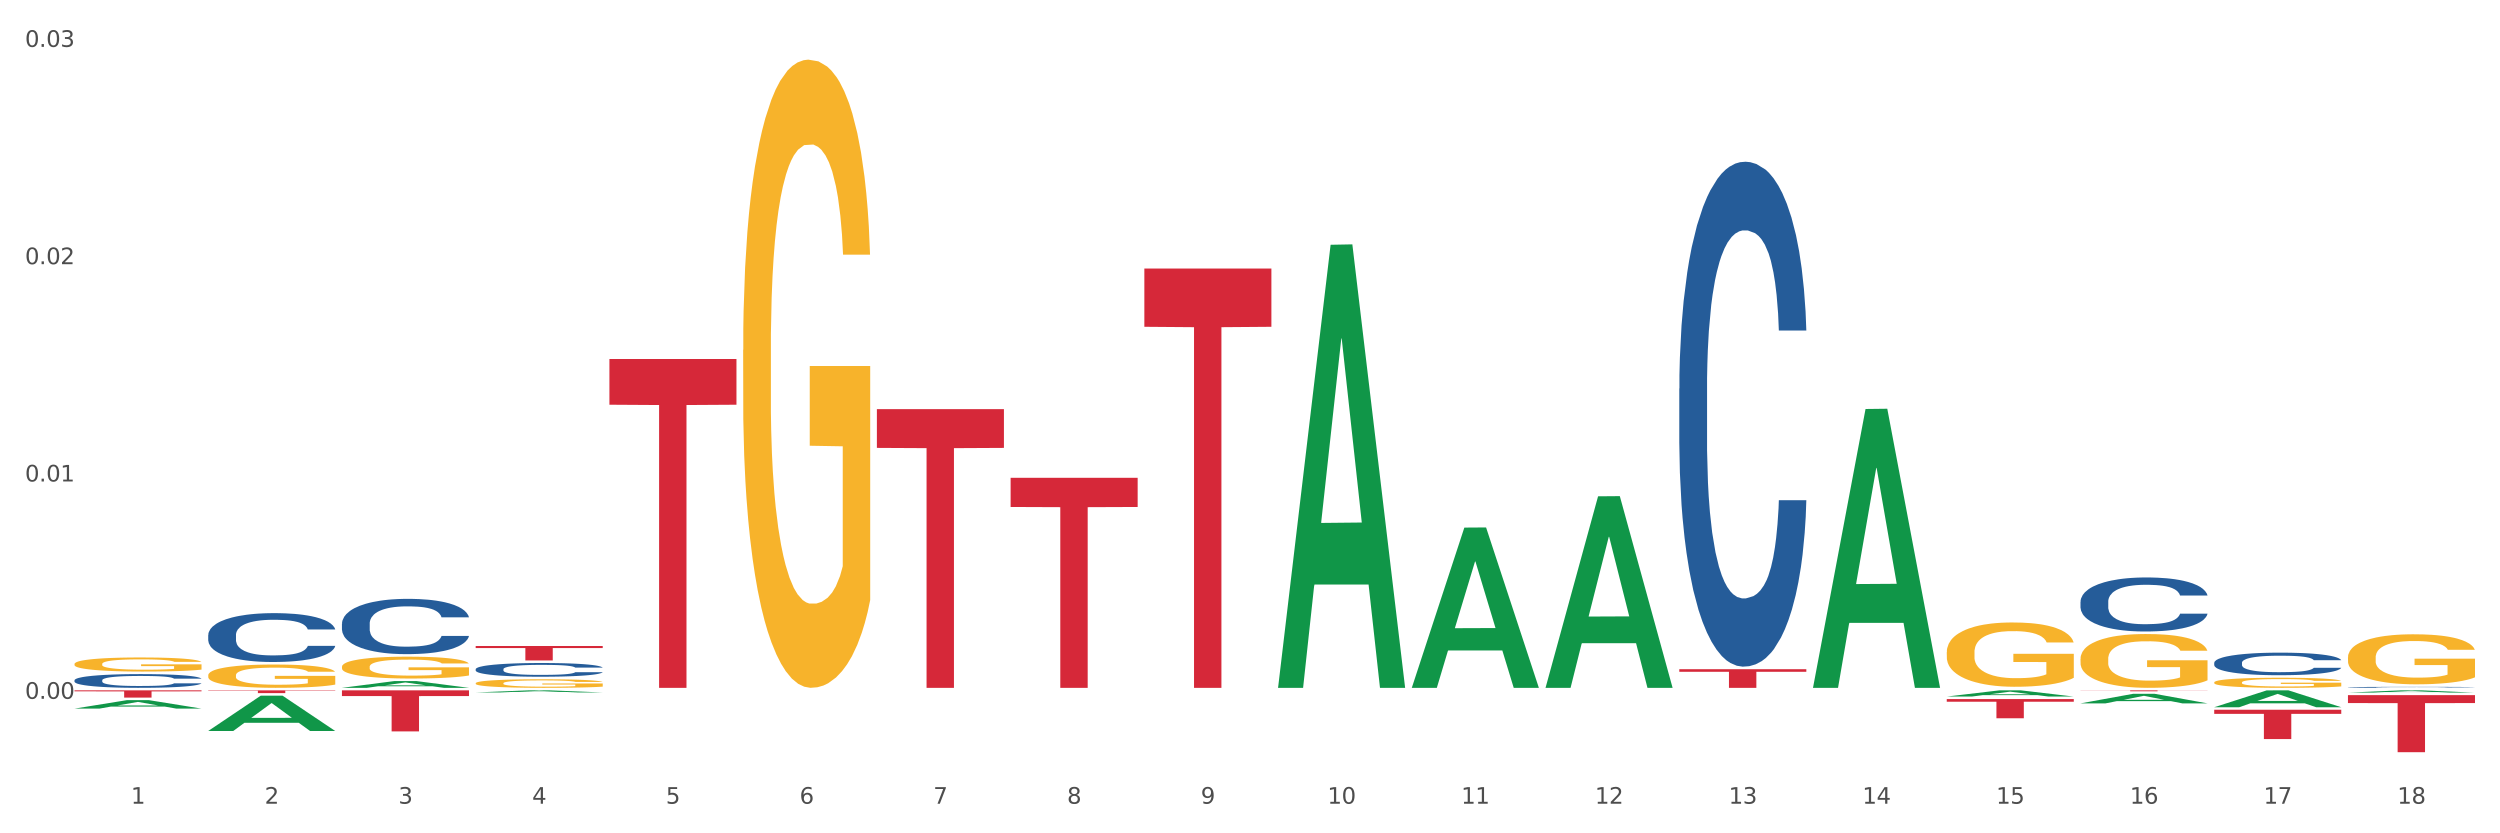 <?xml version="1.0" encoding="utf-8" standalone="no"?>
<!DOCTYPE svg PUBLIC "-//W3C//DTD SVG 1.1//EN"
  "http://www.w3.org/Graphics/SVG/1.1/DTD/svg11.dtd">
<svg xmlns:xlink="http://www.w3.org/1999/xlink" width="1080pt" height="360pt" viewBox="0 0 1080 360" xmlns="http://www.w3.org/2000/svg" version="1.1">
 <rect x="0" y="0" width="1080" height="360" fill="#333333" stroke="none"/>
 <defs>
  <style type="text/css">*{stroke-linejoin: round; stroke-linecap: butt}</style>
 </defs>
 <g id="figure_1">
  <g id="patch_1">
   <path d="M 0 360 
L 1080 360 
L 1080 0 
L 0 0 
z
" style="fill: #ffffff; stroke: #ffffff; stroke-linejoin: miter"/>
  </g>
  <g id="axes_1">
   <g id="matplotlib.axis_1">
    <g id="xtick_1">
     <g id="text_1">
      <!-- 1 -->
      <g style="fill: #4d4d4d" transform="translate(56.563 347.204) scale(0.096 -0.096)">
       <defs>
        <path id="DejaVuSans-31" d="M 794 531 
L 1825 531 
L 1825 4091 
L 703 3866 
L 703 4441 
L 1819 4666 
L 2450 4666 
L 2450 531 
L 3481 531 
L 3481 0 
L 794 0 
L 794 531 
z
" transform="scale(0.016)"/>
       </defs>
       <use xlink:href="#DejaVuSans-31"/>
      </g>
     </g>
    </g>
    <g id="xtick_2">
     <g id="text_2">
      <!-- 2 -->
      <g style="fill: #4d4d4d" transform="translate(114.336 347.204) scale(0.096 -0.096)">
       <defs>
        <path id="DejaVuSans-32" d="M 1228 531 
L 3431 531 
L 3431 0 
L 469 0 
L 469 531 
Q 828 903 1448 1529 
Q 2069 2156 2228 2338 
Q 2531 2678 2651 2914 
Q 2772 3150 2772 3378 
Q 2772 3750 2511 3984 
Q 2250 4219 1831 4219 
Q 1534 4219 1204 4116 
Q 875 4013 500 3803 
L 500 4441 
Q 881 4594 1212 4672 
Q 1544 4750 1819 4750 
Q 2544 4750 2975 4387 
Q 3406 4025 3406 3419 
Q 3406 3131 3298 2873 
Q 3191 2616 2906 2266 
Q 2828 2175 2409 1742 
Q 1991 1309 1228 531 
z
" transform="scale(0.016)"/>
       </defs>
       <use xlink:href="#DejaVuSans-32"/>
      </g>
     </g>
    </g>
    <g id="xtick_3">
     <g id="text_3">
      <!-- 3 -->
      <g style="fill: #4d4d4d" transform="translate(172.109 347.204) scale(0.096 -0.096)">
       <defs>
        <path id="DejaVuSans-33" d="M 2597 2516 
Q 3050 2419 3304 2112 
Q 3559 1806 3559 1356 
Q 3559 666 3084 287 
Q 2609 -91 1734 -91 
Q 1441 -91 1130 -33 
Q 819 25 488 141 
L 488 750 
Q 750 597 1062 519 
Q 1375 441 1716 441 
Q 2309 441 2620 675 
Q 2931 909 2931 1356 
Q 2931 1769 2642 2001 
Q 2353 2234 1838 2234 
L 1294 2234 
L 1294 2753 
L 1863 2753 
Q 2328 2753 2575 2939 
Q 2822 3125 2822 3475 
Q 2822 3834 2567 4026 
Q 2313 4219 1838 4219 
Q 1578 4219 1281 4162 
Q 984 4106 628 3988 
L 628 4550 
Q 988 4650 1302 4700 
Q 1616 4750 1894 4750 
Q 2613 4750 3031 4423 
Q 3450 4097 3450 3541 
Q 3450 3153 3228 2886 
Q 3006 2619 2597 2516 
z
" transform="scale(0.016)"/>
       </defs>
       <use xlink:href="#DejaVuSans-33"/>
      </g>
     </g>
    </g>
    <g id="xtick_4">
     <g id="text_4">
      <!-- 4 -->
      <g style="fill: #4d4d4d" transform="translate(229.882 347.204) scale(0.096 -0.096)">
       <defs>
        <path id="DejaVuSans-34" d="M 2419 4116 
L 825 1625 
L 2419 1625 
L 2419 4116 
z
M 2253 4666 
L 3047 4666 
L 3047 1625 
L 3713 1625 
L 3713 1100 
L 3047 1100 
L 3047 0 
L 2419 0 
L 2419 1100 
L 313 1100 
L 313 1709 
L 2253 4666 
z
" transform="scale(0.016)"/>
       </defs>
       <use xlink:href="#DejaVuSans-34"/>
      </g>
     </g>
    </g>
    <g id="xtick_5">
     <g id="text_5">
      <!-- 5 -->
      <g style="fill: #4d4d4d" transform="translate(287.655 347.204) scale(0.096 -0.096)">
       <defs>
        <path id="DejaVuSans-35" d="M 691 4666 
L 3169 4666 
L 3169 4134 
L 1269 4134 
L 1269 2991 
Q 1406 3038 1543 3061 
Q 1681 3084 1819 3084 
Q 2600 3084 3056 2656 
Q 3513 2228 3513 1497 
Q 3513 744 3044 326 
Q 2575 -91 1722 -91 
Q 1428 -91 1123 -41 
Q 819 9 494 109 
L 494 744 
Q 775 591 1075 516 
Q 1375 441 1709 441 
Q 2250 441 2565 725 
Q 2881 1009 2881 1497 
Q 2881 1984 2565 2268 
Q 2250 2553 1709 2553 
Q 1456 2553 1204 2497 
Q 953 2441 691 2322 
L 691 4666 
z
" transform="scale(0.016)"/>
       </defs>
       <use xlink:href="#DejaVuSans-35"/>
      </g>
     </g>
    </g>
    <g id="xtick_6">
     <g id="text_6">
      <!-- 6 -->
      <g style="fill: #4d4d4d" transform="translate(345.428 347.204) scale(0.096 -0.096)">
       <defs>
        <path id="DejaVuSans-36" d="M 2113 2584 
Q 1688 2584 1439 2293 
Q 1191 2003 1191 1497 
Q 1191 994 1439 701 
Q 1688 409 2113 409 
Q 2538 409 2786 701 
Q 3034 994 3034 1497 
Q 3034 2003 2786 2293 
Q 2538 2584 2113 2584 
z
M 3366 4563 
L 3366 3988 
Q 3128 4100 2886 4159 
Q 2644 4219 2406 4219 
Q 1781 4219 1451 3797 
Q 1122 3375 1075 2522 
Q 1259 2794 1537 2939 
Q 1816 3084 2150 3084 
Q 2853 3084 3261 2657 
Q 3669 2231 3669 1497 
Q 3669 778 3244 343 
Q 2819 -91 2113 -91 
Q 1303 -91 875 529 
Q 447 1150 447 2328 
Q 447 3434 972 4092 
Q 1497 4750 2381 4750 
Q 2619 4750 2861 4703 
Q 3103 4656 3366 4563 
z
" transform="scale(0.016)"/>
       </defs>
       <use xlink:href="#DejaVuSans-36"/>
      </g>
     </g>
    </g>
    <g id="xtick_7">
     <g id="text_7">
      <!-- 7 -->
      <g style="fill: #4d4d4d" transform="translate(403.201 347.204) scale(0.096 -0.096)">
       <defs>
        <path id="DejaVuSans-37" d="M 525 4666 
L 3525 4666 
L 3525 4397 
L 1831 0 
L 1172 0 
L 2766 4134 
L 525 4134 
L 525 4666 
z
" transform="scale(0.016)"/>
       </defs>
       <use xlink:href="#DejaVuSans-37"/>
      </g>
     </g>
    </g>
    <g id="xtick_8">
     <g id="text_8">
      <!-- 8 -->
      <g style="fill: #4d4d4d" transform="translate(460.974 347.204) scale(0.096 -0.096)">
       <defs>
        <path id="DejaVuSans-38" d="M 2034 2216 
Q 1584 2216 1326 1975 
Q 1069 1734 1069 1313 
Q 1069 891 1326 650 
Q 1584 409 2034 409 
Q 2484 409 2743 651 
Q 3003 894 3003 1313 
Q 3003 1734 2745 1975 
Q 2488 2216 2034 2216 
z
M 1403 2484 
Q 997 2584 770 2862 
Q 544 3141 544 3541 
Q 544 4100 942 4425 
Q 1341 4750 2034 4750 
Q 2731 4750 3128 4425 
Q 3525 4100 3525 3541 
Q 3525 3141 3298 2862 
Q 3072 2584 2669 2484 
Q 3125 2378 3379 2068 
Q 3634 1759 3634 1313 
Q 3634 634 3220 271 
Q 2806 -91 2034 -91 
Q 1263 -91 848 271 
Q 434 634 434 1313 
Q 434 1759 690 2068 
Q 947 2378 1403 2484 
z
M 1172 3481 
Q 1172 3119 1398 2916 
Q 1625 2713 2034 2713 
Q 2441 2713 2670 2916 
Q 2900 3119 2900 3481 
Q 2900 3844 2670 4047 
Q 2441 4250 2034 4250 
Q 1625 4250 1398 4047 
Q 1172 3844 1172 3481 
z
" transform="scale(0.016)"/>
       </defs>
       <use xlink:href="#DejaVuSans-38"/>
      </g>
     </g>
    </g>
    <g id="xtick_9">
     <g id="text_9">
      <!-- 9 -->
      <g style="fill: #4d4d4d" transform="translate(518.747 347.204) scale(0.096 -0.096)">
       <defs>
        <path id="DejaVuSans-39" d="M 703 97 
L 703 672 
Q 941 559 1184 500 
Q 1428 441 1663 441 
Q 2288 441 2617 861 
Q 2947 1281 2994 2138 
Q 2813 1869 2534 1725 
Q 2256 1581 1919 1581 
Q 1219 1581 811 2004 
Q 403 2428 403 3163 
Q 403 3881 828 4315 
Q 1253 4750 1959 4750 
Q 2769 4750 3195 4129 
Q 3622 3509 3622 2328 
Q 3622 1225 3098 567 
Q 2575 -91 1691 -91 
Q 1453 -91 1209 -44 
Q 966 3 703 97 
z
M 1959 2075 
Q 2384 2075 2632 2365 
Q 2881 2656 2881 3163 
Q 2881 3666 2632 3958 
Q 2384 4250 1959 4250 
Q 1534 4250 1286 3958 
Q 1038 3666 1038 3163 
Q 1038 2656 1286 2365 
Q 1534 2075 1959 2075 
z
" transform="scale(0.016)"/>
       </defs>
       <use xlink:href="#DejaVuSans-39"/>
      </g>
     </g>
    </g>
    <g id="xtick_10">
     <g id="text_10">
      <!-- 10 -->
      <g style="fill: #4d4d4d" transform="translate(573.466 347.204) scale(0.096 -0.096)">
       <defs>
        <path id="DejaVuSans-30" d="M 2034 4250 
Q 1547 4250 1301 3770 
Q 1056 3291 1056 2328 
Q 1056 1369 1301 889 
Q 1547 409 2034 409 
Q 2525 409 2770 889 
Q 3016 1369 3016 2328 
Q 3016 3291 2770 3770 
Q 2525 4250 2034 4250 
z
M 2034 4750 
Q 2819 4750 3233 4129 
Q 3647 3509 3647 2328 
Q 3647 1150 3233 529 
Q 2819 -91 2034 -91 
Q 1250 -91 836 529 
Q 422 1150 422 2328 
Q 422 3509 836 4129 
Q 1250 4750 2034 4750 
z
" transform="scale(0.016)"/>
       </defs>
       <use xlink:href="#DejaVuSans-31"/>
       <use xlink:href="#DejaVuSans-30" transform="translate(63.623 0)"/>
      </g>
     </g>
    </g>
    <g id="xtick_11">
     <g id="text_11">
      <!-- 11 -->
      <g style="fill: #4d4d4d" transform="translate(631.239 347.204) scale(0.096 -0.096)">
       <use xlink:href="#DejaVuSans-31"/>
       <use xlink:href="#DejaVuSans-31" transform="translate(63.623 0)"/>
      </g>
     </g>
    </g>
    <g id="xtick_12">
     <g id="text_12">
      <!-- 12 -->
      <g style="fill: #4d4d4d" transform="translate(689.012 347.204) scale(0.096 -0.096)">
       <use xlink:href="#DejaVuSans-31"/>
       <use xlink:href="#DejaVuSans-32" transform="translate(63.623 0)"/>
      </g>
     </g>
    </g>
    <g id="xtick_13">
     <g id="text_13">
      <!-- 13 -->
      <g style="fill: #4d4d4d" transform="translate(746.785 347.204) scale(0.096 -0.096)">
       <use xlink:href="#DejaVuSans-31"/>
       <use xlink:href="#DejaVuSans-33" transform="translate(63.623 0)"/>
      </g>
     </g>
    </g>
    <g id="xtick_14">
     <g id="text_14">
      <!-- 14 -->
      <g style="fill: #4d4d4d" transform="translate(804.558 347.204) scale(0.096 -0.096)">
       <use xlink:href="#DejaVuSans-31"/>
       <use xlink:href="#DejaVuSans-34" transform="translate(63.623 0)"/>
      </g>
     </g>
    </g>
    <g id="xtick_15">
     <g id="text_15">
      <!-- 15 -->
      <g style="fill: #4d4d4d" transform="translate(862.331 347.204) scale(0.096 -0.096)">
       <use xlink:href="#DejaVuSans-31"/>
       <use xlink:href="#DejaVuSans-35" transform="translate(63.623 0)"/>
      </g>
     </g>
    </g>
    <g id="xtick_16">
     <g id="text_16">
      <!-- 16 -->
      <g style="fill: #4d4d4d" transform="translate(920.104 347.204) scale(0.096 -0.096)">
       <use xlink:href="#DejaVuSans-31"/>
       <use xlink:href="#DejaVuSans-36" transform="translate(63.623 0)"/>
      </g>
     </g>
    </g>
    <g id="xtick_17">
     <g id="text_17">
      <!-- 17 -->
      <g style="fill: #4d4d4d" transform="translate(977.877 347.204) scale(0.096 -0.096)">
       <use xlink:href="#DejaVuSans-31"/>
       <use xlink:href="#DejaVuSans-37" transform="translate(63.623 0)"/>
      </g>
     </g>
    </g>
    <g id="xtick_18">
     <g id="text_18">
      <!-- 18 -->
      <g style="fill: #4d4d4d" transform="translate(1035.65 347.204) scale(0.096 -0.096)">
       <use xlink:href="#DejaVuSans-31"/>
       <use xlink:href="#DejaVuSans-38" transform="translate(63.623 0)"/>
      </g>
     </g>
    </g>
    <g id="xtick_19"/>
    <g id="xtick_20"/>
    <g id="xtick_21"/>
    <g id="xtick_22"/>
    <g id="xtick_23"/>
    <g id="xtick_24"/>
    <g id="xtick_25"/>
    <g id="xtick_26"/>
    <g id="xtick_27"/>
    <g id="xtick_28"/>
    <g id="xtick_29"/>
    <g id="xtick_30"/>
    <g id="xtick_31"/>
    <g id="xtick_32"/>
    <g id="xtick_33"/>
    <g id="xtick_34"/>
    <g id="xtick_35"/>
   </g>
   <g id="matplotlib.axis_2">
    <g id="ytick_1">
     <g id="text_19">
      <!-- 0.00 -->
      <g style="fill: #4d4d4d" transform="translate(10.8 301.882) scale(0.096 -0.096)">
       <defs>
        <path id="DejaVuSans-2e" d="M 684 794 
L 1344 794 
L 1344 0 
L 684 0 
L 684 794 
z
" transform="scale(0.016)"/>
       </defs>
       <use xlink:href="#DejaVuSans-30"/>
       <use xlink:href="#DejaVuSans-2e" transform="translate(63.623 0)"/>
       <use xlink:href="#DejaVuSans-30" transform="translate(95.41 0)"/>
       <use xlink:href="#DejaVuSans-30" transform="translate(159.033 0)"/>
      </g>
     </g>
    </g>
    <g id="ytick_2">
     <g id="text_20">
      <!-- 0.01 -->
      <g style="fill: #4d4d4d" transform="translate(10.8 208.004) scale(0.096 -0.096)">
       <use xlink:href="#DejaVuSans-30"/>
       <use xlink:href="#DejaVuSans-2e" transform="translate(63.623 0)"/>
       <use xlink:href="#DejaVuSans-30" transform="translate(95.41 0)"/>
       <use xlink:href="#DejaVuSans-31" transform="translate(159.033 0)"/>
      </g>
     </g>
    </g>
    <g id="ytick_3">
     <g id="text_21">
      <!-- 0.02 -->
      <g style="fill: #4d4d4d" transform="translate(10.8 114.127) scale(0.096 -0.096)">
       <use xlink:href="#DejaVuSans-30"/>
       <use xlink:href="#DejaVuSans-2e" transform="translate(63.623 0)"/>
       <use xlink:href="#DejaVuSans-30" transform="translate(95.41 0)"/>
       <use xlink:href="#DejaVuSans-32" transform="translate(159.033 0)"/>
      </g>
     </g>
    </g>
    <g id="ytick_4">
     <g id="text_22">
      <!-- 0.03 -->
      <g style="fill: #4d4d4d" transform="translate(10.8 20.25) scale(0.096 -0.096)">
       <use xlink:href="#DejaVuSans-30"/>
       <use xlink:href="#DejaVuSans-2e" transform="translate(63.623 0)"/>
       <use xlink:href="#DejaVuSans-30" transform="translate(95.41 0)"/>
       <use xlink:href="#DejaVuSans-33" transform="translate(159.033 0)"/>
      </g>
     </g>
    </g>
    <g id="ytick_5"/>
    <g id="ytick_6"/>
    <g id="ytick_7"/>
   </g>
   <g id="PolyCollection_1">
    <path d="M 32.175 306.114 
L 32.232 306.11 
L 54.864 302.455 
L 64.257 302.451 
L 87.059 306.12 
L 76.196 306.12 
L 71.273 305.266 
L 47.905 305.266 
L 47.735 305.28 
L 42.982 306.12 
L 32.175 306.12 
L 32.175 306.114 
L 50.847 304.756 
L 68.331 304.753 
L 59.674 303.233 
L 59.561 303.227 
L 59.447 303.237 
L 50.79 304.753 
L 50.847 304.756 
L 32.175 306.114 
z
" clip-path="url(#pfc622463f5)" style="fill: #109648"/>
    <path d="M 205.494 295.153 
L 205.559 295.149 
L 205.559 295.027 
L 205.688 294.923 
L 206.336 294.669 
L 207.308 294.459 
L 208.021 294.348 
L 208.734 294.256 
L 209.576 294.165 
L 210.613 294.07 
L 212.492 293.932 
L 213.659 293.861 
L 215.084 293.786 
L 217.676 293.678 
L 219.555 293.617 
L 221.499 293.567 
L 224.674 293.506 
L 226.748 293.479 
L 228.951 293.458 
L 231.608 293.445 
L 233.616 293.441 
L 238.023 293.452 
L 241.781 293.482 
L 243.595 293.506 
L 245.928 293.546 
L 247.159 293.573 
L 249.168 293.627 
L 251.242 293.698 
L 252.667 293.759 
L 254.806 293.874 
L 256.426 293.989 
L 257.916 294.131 
L 258.694 294.229 
L 259.277 294.321 
L 259.795 294.426 
L 260.313 294.591 
L 248.65 294.591 
L 248.196 294.473 
L 247.483 294.361 
L 246.447 294.253 
L 245.539 294.185 
L 243.984 294.101 
L 242.559 294.047 
L 241.068 294.006 
L 239.254 293.972 
L 237.828 293.955 
L 235.82 293.942 
L 231.867 293.945 
L 229.21 293.972 
L 227.396 294.006 
L 226.229 294.037 
L 225.193 294.07 
L 224.026 294.118 
L 222.666 294.189 
L 221.694 294.253 
L 220.722 294.334 
L 219.944 294.415 
L 219.231 294.51 
L 218.648 294.612 
L 218.194 294.716 
L 217.806 294.845 
L 217.482 295.058 
L 217.482 295.521 
L 217.611 295.626 
L 217.935 295.765 
L 218.324 295.87 
L 218.972 295.995 
L 219.555 296.079 
L 220.657 296.201 
L 221.888 296.302 
L 222.86 296.367 
L 223.832 296.421 
L 225.517 296.495 
L 227.396 296.556 
L 229.016 296.593 
L 231.219 296.627 
L 232.709 296.641 
L 234.005 296.647 
L 237.18 296.647 
L 239.448 296.637 
L 241.975 296.614 
L 243.919 296.583 
L 245.539 296.546 
L 247.354 296.485 
L 248.52 296.428 
L 248.52 295.721 
L 234.264 295.717 
L 234.264 295.247 
L 260.378 295.247 
L 260.378 296.627 
L 259.277 296.698 
L 258.046 296.762 
L 256.75 296.82 
L 254.806 296.891 
L 252.473 296.959 
L 250.399 297.006 
L 248.196 297.046 
L 245.604 297.084 
L 242.235 297.118 
L 240.161 297.131 
L 237.569 297.141 
L 234.524 297.145 
L 231.867 297.138 
L 229.275 297.121 
L 226.553 297.09 
L 223.897 297.046 
L 221.888 297.003 
L 219.879 296.948 
L 217.741 296.877 
L 216.056 296.81 
L 214.76 296.749 
L 213.335 296.671 
L 211.779 296.57 
L 210.613 296.478 
L 209.576 296.384 
L 208.475 296.262 
L 207.697 296.157 
L 206.92 296.025 
L 206.466 295.927 
L 205.948 295.775 
L 205.559 295.562 
L 205.494 295.153 
z
" clip-path="url(#pfc622463f5)" style="fill: #f7b32b"/>
    <path d="M 840.997 281.743 
L 841.062 281.718 
L 841.062 280.805 
L 841.191 280.018 
L 841.839 278.115 
L 842.811 276.543 
L 843.524 275.705 
L 844.237 275.02 
L 845.079 274.335 
L 846.116 273.625 
L 847.995 272.585 
L 849.161 272.052 
L 850.587 271.494 
L 853.179 270.682 
L 855.058 270.225 
L 857.002 269.845 
L 860.177 269.388 
L 862.251 269.185 
L 864.454 269.033 
L 867.111 268.932 
L 869.119 268.906 
L 873.526 268.982 
L 877.284 269.211 
L 879.098 269.388 
L 881.431 269.693 
L 882.662 269.896 
L 884.671 270.302 
L 886.744 270.834 
L 888.17 271.291 
L 890.308 272.154 
L 891.928 273.016 
L 893.419 274.082 
L 894.196 274.817 
L 894.779 275.502 
L 895.298 276.289 
L 895.816 277.532 
L 884.153 277.532 
L 883.699 276.644 
L 882.986 275.807 
L 881.949 274.995 
L 881.042 274.488 
L 879.487 273.853 
L 878.061 273.447 
L 876.571 273.143 
L 874.757 272.889 
L 873.331 272.762 
L 871.322 272.661 
L 867.37 272.686 
L 864.713 272.889 
L 862.899 273.143 
L 861.732 273.371 
L 860.695 273.625 
L 859.529 273.98 
L 858.168 274.513 
L 857.196 274.995 
L 856.224 275.604 
L 855.447 276.213 
L 854.734 276.923 
L 854.151 277.684 
L 853.697 278.471 
L 853.308 279.435 
L 852.984 281.033 
L 852.984 284.509 
L 853.114 285.295 
L 853.438 286.335 
L 853.827 287.122 
L 854.475 288.06 
L 855.058 288.695 
L 856.16 289.608 
L 857.391 290.369 
L 858.363 290.851 
L 859.335 291.257 
L 861.019 291.815 
L 862.899 292.272 
L 864.519 292.551 
L 866.722 292.805 
L 868.212 292.906 
L 869.508 292.957 
L 872.683 292.957 
L 874.951 292.881 
L 877.478 292.703 
L 879.422 292.475 
L 881.042 292.196 
L 882.857 291.739 
L 884.023 291.308 
L 884.023 286.005 
L 869.767 285.98 
L 869.767 282.454 
L 895.881 282.454 
L 895.881 292.805 
L 894.779 293.337 
L 893.548 293.819 
L 892.252 294.251 
L 890.308 294.783 
L 887.976 295.291 
L 885.902 295.646 
L 883.699 295.95 
L 881.107 296.229 
L 877.737 296.483 
L 875.664 296.585 
L 873.072 296.661 
L 870.026 296.686 
L 867.37 296.635 
L 864.778 296.509 
L 862.056 296.28 
L 859.4 295.95 
L 857.391 295.621 
L 855.382 295.215 
L 853.244 294.682 
L 851.559 294.175 
L 850.263 293.718 
L 848.837 293.134 
L 847.282 292.373 
L 846.116 291.688 
L 845.079 290.978 
L 843.977 290.065 
L 843.2 289.278 
L 842.422 288.289 
L 841.969 287.553 
L 841.45 286.411 
L 841.062 284.813 
L 840.997 281.743 
z
" clip-path="url(#pfc622463f5)" style="fill: #f7b32b"/>
    <path d="M 898.77 284.64 
L 898.835 284.618 
L 898.835 283.854 
L 898.964 283.196 
L 899.612 281.604 
L 900.584 280.287 
L 901.297 279.587 
L 902.01 279.014 
L 902.852 278.44 
L 903.889 277.846 
L 905.768 276.975 
L 906.934 276.53 
L 908.36 276.062 
L 910.952 275.383 
L 912.831 275.001 
L 914.775 274.682 
L 917.95 274.3 
L 920.024 274.13 
L 922.227 274.003 
L 924.884 273.918 
L 926.892 273.897 
L 931.299 273.961 
L 935.057 274.152 
L 936.871 274.3 
L 939.204 274.555 
L 940.435 274.725 
L 942.444 275.065 
L 944.517 275.51 
L 945.943 275.893 
L 948.081 276.614 
L 949.701 277.336 
L 951.192 278.228 
L 951.969 278.844 
L 952.552 279.417 
L 953.071 280.075 
L 953.589 281.115 
L 941.926 281.115 
L 941.472 280.372 
L 940.759 279.672 
L 939.722 278.992 
L 938.815 278.568 
L 937.26 278.037 
L 935.834 277.697 
L 934.344 277.442 
L 932.53 277.23 
L 931.104 277.124 
L 929.095 277.039 
L 925.143 277.06 
L 922.486 277.23 
L 920.672 277.442 
L 919.505 277.634 
L 918.468 277.846 
L 917.302 278.143 
L 915.941 278.589 
L 914.969 278.992 
L 913.997 279.502 
L 913.22 280.011 
L 912.507 280.606 
L 911.924 281.243 
L 911.47 281.901 
L 911.081 282.708 
L 910.757 284.045 
L 910.757 286.954 
L 910.887 287.612 
L 911.211 288.482 
L 911.6 289.141 
L 912.248 289.926 
L 912.831 290.457 
L 913.933 291.221 
L 915.164 291.858 
L 916.136 292.262 
L 917.108 292.601 
L 918.792 293.068 
L 920.672 293.45 
L 922.292 293.684 
L 924.495 293.896 
L 925.985 293.981 
L 927.281 294.024 
L 930.456 294.024 
L 932.724 293.96 
L 935.251 293.811 
L 937.195 293.62 
L 938.815 293.387 
L 940.63 293.005 
L 941.796 292.644 
L 941.796 288.206 
L 927.54 288.185 
L 927.54 285.234 
L 953.654 285.234 
L 953.654 293.896 
L 952.552 294.342 
L 951.321 294.746 
L 950.025 295.106 
L 948.081 295.552 
L 945.749 295.977 
L 943.675 296.274 
L 941.472 296.529 
L 938.88 296.762 
L 935.51 296.975 
L 933.437 297.06 
L 930.845 297.123 
L 927.799 297.145 
L 925.143 297.102 
L 922.551 296.996 
L 919.829 296.805 
L 917.172 296.529 
L 915.164 296.253 
L 913.155 295.913 
L 911.017 295.467 
L 909.332 295.043 
L 908.036 294.661 
L 906.61 294.172 
L 905.055 293.535 
L 903.889 292.962 
L 902.852 292.368 
L 901.75 291.603 
L 900.973 290.945 
L 900.195 290.117 
L 899.742 289.502 
L 899.223 288.546 
L 898.835 287.209 
L 898.77 284.64 
z
" clip-path="url(#pfc622463f5)" style="fill: #f7b32b"/>
    <path d="M 956.543 294.799 
L 956.607 294.795 
L 956.607 294.652 
L 956.737 294.528 
L 957.385 294.229 
L 958.357 293.982 
L 959.07 293.851 
L 959.783 293.744 
L 960.625 293.636 
L 961.662 293.524 
L 963.541 293.361 
L 964.707 293.278 
L 966.133 293.19 
L 968.725 293.063 
L 970.604 292.991 
L 972.548 292.931 
L 975.723 292.859 
L 977.797 292.828 
L 980 292.804 
L 982.656 292.788 
L 984.665 292.784 
L 989.072 292.796 
L 992.83 292.832 
L 994.644 292.859 
L 996.977 292.907 
L 998.208 292.939 
L 1000.217 293.003 
L 1002.29 293.086 
L 1003.716 293.158 
L 1005.854 293.293 
L 1007.474 293.429 
L 1008.965 293.596 
L 1009.742 293.712 
L 1010.325 293.819 
L 1010.844 293.943 
L 1011.362 294.138 
L 999.698 294.138 
L 999.245 293.998 
L 998.532 293.867 
L 997.495 293.74 
L 996.588 293.66 
L 995.033 293.56 
L 993.607 293.497 
L 992.117 293.449 
L 990.303 293.409 
L 988.877 293.389 
L 986.868 293.373 
L 982.916 293.377 
L 980.259 293.409 
L 978.445 293.449 
L 977.278 293.485 
L 976.241 293.524 
L 975.075 293.58 
L 973.714 293.664 
L 972.742 293.74 
L 971.77 293.835 
L 970.993 293.931 
L 970.28 294.042 
L 969.697 294.162 
L 969.243 294.285 
L 968.854 294.436 
L 968.53 294.687 
L 968.53 295.233 
L 968.66 295.356 
L 968.984 295.52 
L 969.373 295.643 
L 970.021 295.791 
L 970.604 295.89 
L 971.706 296.033 
L 972.937 296.153 
L 973.909 296.229 
L 974.881 296.292 
L 976.565 296.38 
L 978.445 296.452 
L 980.065 296.495 
L 982.268 296.535 
L 983.758 296.551 
L 985.054 296.559 
L 988.229 296.559 
L 990.497 296.547 
L 993.024 296.519 
L 994.968 296.483 
L 996.588 296.44 
L 998.403 296.368 
L 999.569 296.3 
L 999.569 295.468 
L 985.313 295.464 
L 985.313 294.91 
L 1011.427 294.91 
L 1011.427 296.535 
L 1010.325 296.619 
L 1009.094 296.695 
L 1007.798 296.762 
L 1005.854 296.846 
L 1003.522 296.926 
L 1001.448 296.981 
L 999.245 297.029 
L 996.653 297.073 
L 993.283 297.113 
L 991.21 297.129 
L 988.618 297.141 
L 985.572 297.145 
L 982.916 297.137 
L 980.324 297.117 
L 977.602 297.081 
L 974.945 297.029 
L 972.937 296.977 
L 970.928 296.914 
L 968.79 296.83 
L 967.105 296.75 
L 965.809 296.679 
L 964.383 296.587 
L 962.828 296.468 
L 961.662 296.36 
L 960.625 296.249 
L 959.523 296.105 
L 958.746 295.982 
L 957.968 295.826 
L 957.515 295.711 
L 956.996 295.532 
L 956.607 295.281 
L 956.543 294.799 
z
" clip-path="url(#pfc622463f5)" style="fill: #f7b32b"/>
    <path d="M 1014.316 284.001 
L 1014.38 283.982 
L 1014.38 283.271 
L 1014.51 282.659 
L 1015.158 281.178 
L 1016.13 279.954 
L 1016.843 279.303 
L 1017.556 278.77 
L 1018.398 278.237 
L 1019.435 277.684 
L 1021.314 276.875 
L 1022.48 276.46 
L 1023.906 276.026 
L 1026.498 275.394 
L 1028.377 275.039 
L 1030.321 274.743 
L 1033.496 274.387 
L 1035.57 274.23 
L 1037.773 274.111 
L 1040.429 274.032 
L 1042.438 274.012 
L 1046.845 274.072 
L 1050.603 274.249 
L 1052.417 274.387 
L 1054.75 274.624 
L 1055.981 274.782 
L 1057.99 275.098 
L 1060.063 275.513 
L 1061.489 275.868 
L 1063.627 276.539 
L 1065.247 277.21 
L 1066.738 278.04 
L 1067.515 278.612 
L 1068.098 279.145 
L 1068.617 279.757 
L 1069.135 280.724 
L 1057.471 280.724 
L 1057.018 280.033 
L 1056.305 279.382 
L 1055.268 278.75 
L 1054.361 278.355 
L 1052.806 277.862 
L 1051.38 277.546 
L 1049.89 277.309 
L 1048.076 277.112 
L 1046.65 277.013 
L 1044.641 276.934 
L 1040.689 276.954 
L 1038.032 277.112 
L 1036.218 277.309 
L 1035.051 277.487 
L 1034.014 277.684 
L 1032.848 277.961 
L 1031.487 278.375 
L 1030.515 278.75 
L 1029.543 279.224 
L 1028.766 279.698 
L 1028.053 280.251 
L 1027.47 280.843 
L 1027.016 281.455 
L 1026.627 282.205 
L 1026.303 283.449 
L 1026.303 286.153 
L 1026.433 286.765 
L 1026.757 287.574 
L 1027.146 288.186 
L 1027.794 288.917 
L 1028.377 289.41 
L 1029.479 290.121 
L 1030.71 290.713 
L 1031.682 291.088 
L 1032.654 291.404 
L 1034.338 291.839 
L 1036.218 292.194 
L 1037.838 292.411 
L 1040.041 292.608 
L 1041.531 292.687 
L 1042.827 292.727 
L 1046.002 292.727 
L 1048.27 292.668 
L 1050.797 292.529 
L 1052.741 292.352 
L 1054.361 292.135 
L 1056.176 291.779 
L 1057.342 291.444 
L 1057.342 287.318 
L 1043.086 287.298 
L 1043.086 284.554 
L 1069.2 284.554 
L 1069.2 292.608 
L 1068.098 293.023 
L 1066.867 293.398 
L 1065.571 293.734 
L 1063.627 294.148 
L 1061.295 294.543 
L 1059.221 294.819 
L 1057.018 295.056 
L 1054.426 295.273 
L 1051.056 295.471 
L 1048.983 295.55 
L 1046.391 295.609 
L 1043.345 295.629 
L 1040.689 295.589 
L 1038.097 295.491 
L 1035.375 295.313 
L 1032.718 295.056 
L 1030.71 294.8 
L 1028.701 294.484 
L 1026.563 294.069 
L 1024.878 293.674 
L 1023.582 293.319 
L 1022.156 292.865 
L 1020.601 292.273 
L 1019.435 291.74 
L 1018.398 291.187 
L 1017.296 290.476 
L 1016.519 289.864 
L 1015.741 289.095 
L 1015.288 288.522 
L 1014.769 287.634 
L 1014.38 286.39 
L 1014.316 284.001 
z
" clip-path="url(#pfc622463f5)" style="fill: #f7b32b"/>
    <path d="M 378.813 176.758 
L 433.697 176.758 
L 433.697 193.488 
L 412.108 193.601 
L 412.108 297.145 
L 400.272 297.145 
L 400.272 193.601 
L 378.813 193.488 
L 378.813 176.871 
L 378.813 176.758 
z
" clip-path="url(#pfc622463f5)" style="fill: #d62839"/>
    <path d="M 263.267 155.1 
L 318.151 155.1 
L 318.151 174.84 
L 296.562 174.973 
L 296.562 297.145 
L 284.726 297.145 
L 284.726 174.973 
L 263.267 174.84 
L 263.267 155.234 
L 263.267 155.1 
z
" clip-path="url(#pfc622463f5)" style="fill: #d62839"/>
    <path d="M 205.494 279.085 
L 260.378 279.085 
L 260.378 279.953 
L 238.789 279.958 
L 238.789 285.328 
L 226.953 285.328 
L 226.953 279.958 
L 205.494 279.953 
L 205.494 279.091 
L 205.494 279.085 
z
" clip-path="url(#pfc622463f5)" style="fill: #d62839"/>
    <path d="M 147.721 298.234 
L 202.605 298.234 
L 202.605 300.699 
L 181.016 300.716 
L 181.016 315.97 
L 169.18 315.97 
L 169.18 300.716 
L 147.721 300.699 
L 147.721 298.251 
L 147.721 298.234 
z
" clip-path="url(#pfc622463f5)" style="fill: #d62839"/>
    <path d="M 147.721 288.045 
L 147.786 288.036 
L 147.786 287.726 
L 147.915 287.458 
L 148.563 286.811 
L 149.535 286.277 
L 150.248 285.992 
L 150.961 285.759 
L 151.803 285.527 
L 152.84 285.285 
L 154.719 284.932 
L 155.886 284.751 
L 157.311 284.561 
L 159.903 284.285 
L 161.782 284.13 
L 163.726 284 
L 166.901 283.845 
L 168.975 283.776 
L 171.178 283.724 
L 173.835 283.69 
L 175.844 283.681 
L 180.25 283.707 
L 184.008 283.785 
L 185.822 283.845 
L 188.155 283.949 
L 189.386 284.018 
L 191.395 284.156 
L 193.469 284.337 
L 194.894 284.492 
L 197.033 284.785 
L 198.653 285.078 
L 200.143 285.44 
L 200.921 285.69 
L 201.504 285.923 
L 202.022 286.191 
L 202.54 286.613 
L 190.877 286.613 
L 190.423 286.311 
L 189.71 286.027 
L 188.674 285.751 
L 187.766 285.578 
L 186.211 285.363 
L 184.786 285.225 
L 183.295 285.121 
L 181.481 285.035 
L 180.055 284.992 
L 178.047 284.958 
L 174.094 284.966 
L 171.437 285.035 
L 169.623 285.121 
L 168.456 285.199 
L 167.42 285.285 
L 166.253 285.406 
L 164.893 285.587 
L 163.921 285.751 
L 162.949 285.958 
L 162.171 286.165 
L 161.458 286.406 
L 160.875 286.665 
L 160.421 286.932 
L 160.033 287.26 
L 159.709 287.803 
L 159.709 288.984 
L 159.838 289.252 
L 160.162 289.605 
L 160.551 289.873 
L 161.199 290.192 
L 161.782 290.407 
L 162.884 290.718 
L 164.115 290.976 
L 165.087 291.14 
L 166.059 291.278 
L 167.744 291.468 
L 169.623 291.623 
L 171.243 291.718 
L 173.446 291.804 
L 174.936 291.839 
L 176.232 291.856 
L 179.407 291.856 
L 181.675 291.83 
L 184.203 291.77 
L 186.146 291.692 
L 187.766 291.597 
L 189.581 291.442 
L 190.747 291.295 
L 190.747 289.493 
L 176.491 289.485 
L 176.491 288.286 
L 202.605 288.286 
L 202.605 291.804 
L 201.504 291.985 
L 200.273 292.149 
L 198.977 292.296 
L 197.033 292.477 
L 194.7 292.649 
L 192.626 292.77 
L 190.423 292.873 
L 187.831 292.968 
L 184.462 293.055 
L 182.388 293.089 
L 179.796 293.115 
L 176.751 293.124 
L 174.094 293.106 
L 171.502 293.063 
L 168.78 292.986 
L 166.124 292.873 
L 164.115 292.761 
L 162.106 292.623 
L 159.968 292.442 
L 158.283 292.27 
L 156.987 292.115 
L 155.562 291.916 
L 154.006 291.658 
L 152.84 291.425 
L 151.803 291.183 
L 150.702 290.873 
L 149.924 290.606 
L 149.147 290.269 
L 148.693 290.019 
L 148.175 289.631 
L 147.786 289.088 
L 147.721 288.045 
z
" clip-path="url(#pfc622463f5)" style="fill: #f7b32b"/>
    <path d="M 89.948 298.234 
L 144.832 298.234 
L 144.832 298.4 
L 123.243 298.401 
L 123.243 299.425 
L 111.407 299.425 
L 111.407 298.401 
L 89.948 298.4 
L 89.948 298.236 
L 89.948 298.234 
z
" clip-path="url(#pfc622463f5)" style="fill: #d62839"/>
    <path d="M 32.175 293.876 
L 32.24 293.871 
L 32.24 293.719 
L 32.434 293.513 
L 33.148 293.133 
L 34.056 292.846 
L 35.613 292.51 
L 36.457 292.369 
L 37.56 292.212 
L 39.83 291.957 
L 42.425 291.74 
L 44.242 291.621 
L 45.604 291.545 
L 48.653 291.41 
L 50.405 291.35 
L 52.221 291.301 
L 53.778 291.269 
L 56.373 291.231 
L 58.449 291.215 
L 60.85 291.209 
L 62.861 291.215 
L 65.521 291.236 
L 69.413 291.301 
L 70.905 291.339 
L 72.917 291.404 
L 74.993 291.491 
L 76.679 291.578 
L 78.626 291.702 
L 80.637 291.865 
L 82.583 292.071 
L 83.945 292.261 
L 85.048 292.461 
L 86.021 292.705 
L 86.735 292.971 
L 87.059 293.193 
L 75.187 293.193 
L 74.863 292.992 
L 74.214 292.776 
L 73.565 292.629 
L 72.852 292.51 
L 71.749 292.375 
L 70.776 292.288 
L 69.154 292.185 
L 67.662 292.12 
L 66.429 292.082 
L 64.937 292.049 
L 61.758 292.017 
L 59.487 292.017 
L 58.06 292.028 
L 56.309 292.055 
L 54.816 292.093 
L 53.065 292.158 
L 51.702 292.228 
L 50.34 292.32 
L 49.562 292.385 
L 48.394 292.505 
L 47.615 292.602 
L 46.577 292.77 
L 45.993 292.889 
L 44.955 293.198 
L 44.501 293.426 
L 44.307 293.583 
L 44.177 293.757 
L 44.177 294.602 
L 44.566 294.982 
L 44.891 295.144 
L 45.41 295.329 
L 46.383 295.567 
L 47.81 295.8 
L 49.302 295.968 
L 50.535 296.071 
L 51.702 296.147 
L 52.87 296.207 
L 54.297 296.261 
L 55.465 296.294 
L 57.217 296.326 
L 59.293 296.342 
L 60.915 296.342 
L 64.223 296.315 
L 65.715 296.288 
L 67.143 296.25 
L 68.7 296.191 
L 69.932 296.126 
L 70.646 296.077 
L 71.814 295.974 
L 72.722 295.865 
L 73.5 295.741 
L 74.019 295.632 
L 74.603 295.47 
L 75.057 295.285 
L 75.187 295.188 
L 87.059 295.188 
L 86.8 295.383 
L 86.346 295.573 
L 85.437 295.827 
L 84.724 295.974 
L 83.621 296.153 
L 82.453 296.304 
L 80.831 296.472 
L 79.339 296.597 
L 77.782 296.706 
L 76.095 296.803 
L 73.046 296.939 
L 71.943 296.977 
L 69.608 297.042 
L 67.791 297.08 
L 65.132 297.117 
L 62.407 297.139 
L 59.552 297.145 
L 57.022 297.134 
L 54.233 297.101 
L 52.481 297.069 
L 50.535 297.02 
L 48.264 296.944 
L 46.123 296.852 
L 44.112 296.743 
L 42.231 296.619 
L 40.479 296.478 
L 38.208 296.245 
L 36.522 296.017 
L 35.289 295.806 
L 34.446 295.627 
L 33.602 295.399 
L 33.148 295.242 
L 32.434 294.863 
L 32.175 294.51 
L 32.175 293.876 
z
" clip-path="url(#pfc622463f5)" style="fill: #255c99"/>
    <path d="M 89.948 274.36 
L 90.013 274.341 
L 90.013 273.801 
L 90.207 273.068 
L 90.921 271.719 
L 91.829 270.697 
L 93.386 269.502 
L 94.23 269 
L 95.333 268.441 
L 97.603 267.535 
L 100.198 266.764 
L 102.015 266.34 
L 103.377 266.07 
L 106.426 265.588 
L 108.178 265.376 
L 109.994 265.202 
L 111.551 265.087 
L 114.146 264.952 
L 116.222 264.894 
L 118.623 264.875 
L 120.634 264.894 
L 123.294 264.971 
L 127.186 265.202 
L 128.678 265.337 
L 130.69 265.569 
L 132.766 265.877 
L 134.452 266.186 
L 136.399 266.629 
L 138.41 267.207 
L 140.356 267.94 
L 141.718 268.615 
L 142.821 269.328 
L 143.794 270.196 
L 144.508 271.14 
L 144.832 271.931 
L 132.96 271.931 
L 132.636 271.218 
L 131.987 270.446 
L 131.338 269.926 
L 130.625 269.502 
L 129.522 269.02 
L 128.549 268.711 
L 126.927 268.345 
L 125.435 268.114 
L 124.202 267.979 
L 122.71 267.863 
L 119.531 267.747 
L 117.26 267.747 
L 115.833 267.786 
L 114.082 267.882 
L 112.589 268.017 
L 110.838 268.249 
L 109.475 268.499 
L 108.113 268.827 
L 107.335 269.058 
L 106.167 269.482 
L 105.388 269.829 
L 104.35 270.427 
L 103.766 270.851 
L 102.728 271.95 
L 102.274 272.76 
L 102.08 273.319 
L 101.95 273.936 
L 101.95 276.944 
L 102.339 278.293 
L 102.663 278.872 
L 103.183 279.527 
L 104.156 280.375 
L 105.583 281.204 
L 107.075 281.802 
L 108.308 282.168 
L 109.475 282.438 
L 110.643 282.65 
L 112.07 282.843 
L 113.238 282.959 
L 114.99 283.074 
L 117.066 283.132 
L 118.688 283.132 
L 121.996 283.036 
L 123.488 282.939 
L 124.916 282.805 
L 126.473 282.592 
L 127.705 282.361 
L 128.419 282.188 
L 129.587 281.821 
L 130.495 281.436 
L 131.273 280.992 
L 131.792 280.607 
L 132.376 280.028 
L 132.83 279.373 
L 132.96 279.026 
L 144.832 279.026 
L 144.573 279.72 
L 144.119 280.395 
L 143.21 281.301 
L 142.497 281.821 
L 141.394 282.457 
L 140.226 282.997 
L 138.604 283.595 
L 137.112 284.038 
L 135.555 284.424 
L 133.868 284.771 
L 130.819 285.253 
L 129.716 285.388 
L 127.381 285.619 
L 125.564 285.754 
L 122.905 285.889 
L 120.18 285.966 
L 117.325 285.986 
L 114.795 285.947 
L 112.006 285.831 
L 110.254 285.716 
L 108.308 285.542 
L 106.037 285.272 
L 103.896 284.945 
L 101.885 284.559 
L 100.004 284.116 
L 98.252 283.614 
L 95.981 282.785 
L 94.295 281.976 
L 93.062 281.224 
L 92.219 280.587 
L 91.375 279.778 
L 90.921 279.219 
L 90.207 277.869 
L 89.948 276.616 
L 89.948 274.36 
z
" clip-path="url(#pfc622463f5)" style="fill: #255c99"/>
    <path d="M 147.721 269.437 
L 147.786 269.415 
L 147.786 268.804 
L 147.98 267.975 
L 148.694 266.448 
L 149.602 265.292 
L 151.159 263.939 
L 152.003 263.372 
L 153.106 262.739 
L 155.376 261.714 
L 157.971 260.841 
L 159.788 260.361 
L 161.15 260.056 
L 164.199 259.511 
L 165.951 259.271 
L 167.767 259.074 
L 169.324 258.943 
L 171.919 258.791 
L 173.995 258.725 
L 176.396 258.703 
L 178.407 258.725 
L 181.067 258.812 
L 184.959 259.074 
L 186.451 259.227 
L 188.463 259.489 
L 190.539 259.838 
L 192.225 260.187 
L 194.172 260.689 
L 196.183 261.343 
L 198.129 262.172 
L 199.491 262.936 
L 200.594 263.743 
L 201.567 264.725 
L 202.281 265.793 
L 202.605 266.688 
L 190.733 266.688 
L 190.409 265.881 
L 189.76 265.008 
L 189.111 264.419 
L 188.398 263.939 
L 187.295 263.394 
L 186.322 263.045 
L 184.7 262.63 
L 183.208 262.368 
L 181.975 262.216 
L 180.483 262.085 
L 177.304 261.954 
L 175.033 261.954 
L 173.606 261.998 
L 171.854 262.107 
L 170.362 262.259 
L 168.611 262.521 
L 167.248 262.805 
L 165.886 263.176 
L 165.107 263.437 
L 163.94 263.917 
L 163.161 264.31 
L 162.123 264.986 
L 161.539 265.466 
L 160.501 266.71 
L 160.047 267.626 
L 159.853 268.259 
L 159.723 268.957 
L 159.723 272.36 
L 160.112 273.887 
L 160.436 274.541 
L 160.955 275.283 
L 161.929 276.243 
L 163.356 277.181 
L 164.848 277.857 
L 166.081 278.272 
L 167.248 278.577 
L 168.416 278.817 
L 169.843 279.035 
L 171.011 279.166 
L 172.763 279.297 
L 174.839 279.363 
L 176.461 279.363 
L 179.769 279.254 
L 181.261 279.145 
L 182.689 278.992 
L 184.246 278.752 
L 185.478 278.49 
L 186.192 278.294 
L 187.36 277.879 
L 188.268 277.443 
L 189.046 276.941 
L 189.565 276.505 
L 190.149 275.85 
L 190.603 275.109 
L 190.733 274.716 
L 202.605 274.716 
L 202.346 275.501 
L 201.892 276.265 
L 200.983 277.29 
L 200.27 277.879 
L 199.167 278.599 
L 197.999 279.21 
L 196.377 279.886 
L 194.885 280.388 
L 193.328 280.824 
L 191.641 281.217 
L 188.592 281.762 
L 187.489 281.915 
L 185.154 282.177 
L 183.337 282.33 
L 180.678 282.482 
L 177.953 282.57 
L 175.098 282.591 
L 172.568 282.548 
L 169.778 282.417 
L 168.027 282.286 
L 166.081 282.09 
L 163.81 281.784 
L 161.669 281.413 
L 159.658 280.977 
L 157.777 280.475 
L 156.025 279.908 
L 153.754 278.97 
L 152.068 278.054 
L 150.835 277.203 
L 149.992 276.483 
L 149.148 275.567 
L 148.694 274.934 
L 147.98 273.407 
L 147.721 271.989 
L 147.721 269.437 
z
" clip-path="url(#pfc622463f5)" style="fill: #255c99"/>
    <path d="M 32.175 286.844 
L 32.24 286.838 
L 32.24 286.638 
L 32.369 286.465 
L 33.017 286.048 
L 33.989 285.704 
L 34.702 285.52 
L 35.415 285.37 
L 36.257 285.22 
L 37.294 285.064 
L 39.173 284.836 
L 40.34 284.719 
L 41.765 284.597 
L 44.357 284.419 
L 46.236 284.319 
L 48.18 284.235 
L 51.355 284.135 
L 53.429 284.091 
L 55.632 284.057 
L 58.289 284.035 
L 60.298 284.03 
L 64.704 284.046 
L 68.462 284.096 
L 70.277 284.135 
L 72.609 284.202 
L 73.84 284.246 
L 75.849 284.335 
L 77.923 284.452 
L 79.348 284.552 
L 81.487 284.741 
L 83.107 284.93 
L 84.597 285.164 
L 85.375 285.325 
L 85.958 285.476 
L 86.476 285.648 
L 86.995 285.92 
L 75.331 285.92 
L 74.877 285.726 
L 74.164 285.542 
L 73.128 285.364 
L 72.22 285.253 
L 70.665 285.114 
L 69.24 285.025 
L 67.749 284.958 
L 65.935 284.903 
L 64.509 284.875 
L 62.501 284.853 
L 58.548 284.858 
L 55.891 284.903 
L 54.077 284.958 
L 52.911 285.008 
L 51.874 285.064 
L 50.707 285.142 
L 49.347 285.259 
L 48.375 285.364 
L 47.403 285.498 
L 46.625 285.631 
L 45.912 285.787 
L 45.329 285.954 
L 44.876 286.126 
L 44.487 286.338 
L 44.163 286.688 
L 44.163 287.45 
L 44.292 287.622 
L 44.616 287.85 
L 45.005 288.023 
L 45.653 288.228 
L 46.236 288.367 
L 47.338 288.568 
L 48.569 288.734 
L 49.541 288.84 
L 50.513 288.929 
L 52.198 289.051 
L 54.077 289.152 
L 55.697 289.213 
L 57.9 289.268 
L 59.39 289.291 
L 60.686 289.302 
L 63.861 289.302 
L 66.129 289.285 
L 68.657 289.246 
L 70.601 289.196 
L 72.22 289.135 
L 74.035 289.035 
L 75.201 288.94 
L 75.201 287.778 
L 60.946 287.772 
L 60.946 286.999 
L 87.059 286.999 
L 87.059 289.268 
L 85.958 289.385 
L 84.727 289.491 
L 83.431 289.585 
L 81.487 289.702 
L 79.154 289.813 
L 77.08 289.891 
L 74.877 289.958 
L 72.285 290.019 
L 68.916 290.075 
L 66.842 290.097 
L 64.25 290.114 
L 61.205 290.119 
L 58.548 290.108 
L 55.956 290.08 
L 53.235 290.03 
L 50.578 289.958 
L 48.569 289.886 
L 46.56 289.797 
L 44.422 289.68 
L 42.737 289.569 
L 41.441 289.469 
L 40.016 289.341 
L 38.46 289.174 
L 37.294 289.024 
L 36.257 288.868 
L 35.156 288.668 
L 34.378 288.495 
L 33.601 288.278 
L 33.147 288.117 
L 32.629 287.867 
L 32.24 287.517 
L 32.175 286.844 
z
" clip-path="url(#pfc622463f5)" style="fill: #f7b32b"/>
    <path d="M 205.494 289.084 
L 205.559 289.078 
L 205.559 288.927 
L 205.753 288.721 
L 206.467 288.341 
L 207.375 288.054 
L 208.932 287.718 
L 209.776 287.577 
L 210.879 287.42 
L 213.149 287.165 
L 215.744 286.949 
L 217.561 286.829 
L 218.923 286.753 
L 221.972 286.618 
L 223.724 286.558 
L 225.54 286.51 
L 227.097 286.477 
L 229.692 286.439 
L 231.768 286.423 
L 234.169 286.417 
L 236.18 286.423 
L 238.84 286.445 
L 242.732 286.51 
L 244.224 286.547 
L 246.236 286.613 
L 248.312 286.699 
L 249.998 286.786 
L 251.945 286.911 
L 253.956 287.073 
L 255.902 287.279 
L 257.264 287.469 
L 258.367 287.669 
L 259.34 287.913 
L 260.054 288.179 
L 260.378 288.401 
L 248.506 288.401 
L 248.182 288.2 
L 247.533 287.984 
L 246.884 287.837 
L 246.171 287.718 
L 245.068 287.583 
L 244.095 287.496 
L 242.473 287.393 
L 240.981 287.328 
L 239.748 287.29 
L 238.256 287.257 
L 235.077 287.225 
L 232.806 287.225 
L 231.379 287.236 
L 229.627 287.263 
L 228.135 287.301 
L 226.384 287.366 
L 225.021 287.436 
L 223.659 287.528 
L 222.88 287.593 
L 221.713 287.713 
L 220.934 287.81 
L 219.896 287.978 
L 219.312 288.097 
L 218.274 288.406 
L 217.82 288.634 
L 217.626 288.791 
L 217.496 288.964 
L 217.496 289.81 
L 217.885 290.189 
L 218.209 290.352 
L 218.728 290.536 
L 219.702 290.774 
L 221.129 291.008 
L 222.621 291.176 
L 223.854 291.278 
L 225.021 291.354 
L 226.189 291.414 
L 227.616 291.468 
L 228.784 291.501 
L 230.536 291.533 
L 232.612 291.549 
L 234.234 291.549 
L 237.542 291.522 
L 239.034 291.495 
L 240.462 291.457 
L 242.019 291.398 
L 243.251 291.333 
L 243.965 291.284 
L 245.133 291.181 
L 246.041 291.073 
L 246.819 290.948 
L 247.338 290.84 
L 247.922 290.677 
L 248.376 290.493 
L 248.506 290.395 
L 260.378 290.395 
L 260.119 290.59 
L 259.665 290.78 
L 258.756 291.035 
L 258.043 291.181 
L 256.94 291.36 
L 255.772 291.512 
L 254.15 291.68 
L 252.658 291.804 
L 251.101 291.913 
L 249.414 292.01 
L 246.365 292.146 
L 245.262 292.183 
L 242.927 292.249 
L 241.11 292.286 
L 238.45 292.324 
L 235.726 292.346 
L 232.871 292.351 
L 230.341 292.341 
L 227.551 292.308 
L 225.8 292.276 
L 223.854 292.227 
L 221.583 292.151 
L 219.442 292.059 
L 217.431 291.95 
L 215.55 291.826 
L 213.798 291.685 
L 211.527 291.452 
L 209.841 291.224 
L 208.608 291.013 
L 207.765 290.834 
L 206.921 290.606 
L 206.467 290.449 
L 205.753 290.07 
L 205.494 289.718 
L 205.494 289.084 
z
" clip-path="url(#pfc622463f5)" style="fill: #255c99"/>
    <path d="M 725.451 167.876 
L 725.516 167.677 
L 725.516 162.099 
L 725.71 154.529 
L 726.424 140.585 
L 727.332 130.027 
L 728.889 117.676 
L 729.733 112.497 
L 730.835 106.72 
L 733.106 97.357 
L 735.701 89.389 
L 737.518 85.006 
L 738.88 82.217 
L 741.929 77.237 
L 743.681 75.046 
L 745.497 73.253 
L 747.054 72.058 
L 749.649 70.664 
L 751.725 70.066 
L 754.126 69.867 
L 756.137 70.066 
L 758.797 70.863 
L 762.689 73.253 
L 764.181 74.648 
L 766.192 77.038 
L 768.268 80.225 
L 769.955 83.413 
L 771.901 87.994 
L 773.912 93.971 
L 775.859 101.54 
L 777.221 108.513 
L 778.324 115.883 
L 779.297 124.847 
L 780.011 134.608 
L 780.335 142.776 
L 768.463 142.776 
L 768.139 135.405 
L 767.49 127.437 
L 766.841 122.059 
L 766.127 117.676 
L 765.025 112.696 
L 764.051 109.509 
L 762.43 105.724 
L 760.937 103.333 
L 759.705 101.939 
L 758.213 100.744 
L 755.034 99.548 
L 752.763 99.548 
L 751.336 99.947 
L 749.584 100.943 
L 748.092 102.337 
L 746.341 104.728 
L 744.978 107.317 
L 743.616 110.704 
L 742.837 113.094 
L 741.67 117.477 
L 740.891 121.063 
L 739.853 127.238 
L 739.269 131.62 
L 738.231 142.975 
L 737.777 151.342 
L 737.582 157.119 
L 737.453 163.493 
L 737.453 194.569 
L 737.842 208.514 
L 738.166 214.49 
L 738.685 221.263 
L 739.658 230.028 
L 741.086 238.594 
L 742.578 244.769 
L 743.81 248.554 
L 744.978 251.343 
L 746.146 253.534 
L 747.573 255.526 
L 748.741 256.721 
L 750.493 257.917 
L 752.569 258.514 
L 754.19 258.514 
L 757.499 257.518 
L 758.991 256.522 
L 760.418 255.128 
L 761.975 252.936 
L 763.208 250.546 
L 763.922 248.753 
L 765.089 244.968 
L 765.998 240.984 
L 766.776 236.402 
L 767.295 232.418 
L 767.879 226.442 
L 768.333 219.669 
L 768.463 216.083 
L 780.335 216.083 
L 780.076 223.255 
L 779.621 230.227 
L 778.713 239.59 
L 778 244.968 
L 776.897 251.542 
L 775.729 257.12 
L 774.107 263.295 
L 772.615 267.877 
L 771.058 271.861 
L 769.371 275.447 
L 766.322 280.427 
L 765.219 281.821 
L 762.884 284.212 
L 761.067 285.606 
L 758.407 287.001 
L 755.683 287.797 
L 752.828 287.997 
L 750.298 287.598 
L 747.508 286.403 
L 745.757 285.208 
L 743.81 283.415 
L 741.54 280.626 
L 739.399 277.24 
L 737.388 273.255 
L 735.506 268.674 
L 733.755 263.494 
L 731.484 254.929 
L 729.797 246.562 
L 728.565 238.793 
L 727.721 232.219 
L 726.878 223.852 
L 726.424 218.076 
L 725.71 204.131 
L 725.451 191.183 
L 725.451 167.876 
z
" clip-path="url(#pfc622463f5)" style="fill: #255c99"/>
    <path d="M 898.77 259.95 
L 898.835 259.929 
L 898.835 259.332 
L 899.029 258.522 
L 899.743 257.029 
L 900.651 255.899 
L 902.208 254.577 
L 903.051 254.023 
L 904.154 253.405 
L 906.425 252.402 
L 909.02 251.55 
L 910.836 251.08 
L 912.199 250.782 
L 915.248 250.249 
L 917 250.014 
L 918.816 249.822 
L 920.373 249.695 
L 922.968 249.545 
L 925.044 249.481 
L 927.444 249.46 
L 929.456 249.481 
L 932.116 249.567 
L 936.008 249.822 
L 937.5 249.972 
L 939.511 250.228 
L 941.587 250.569 
L 943.274 250.91 
L 945.22 251.4 
L 947.231 252.04 
L 949.178 252.85 
L 950.54 253.596 
L 951.643 254.385 
L 952.616 255.345 
L 953.33 256.39 
L 953.654 257.264 
L 941.782 257.264 
L 941.458 256.475 
L 940.809 255.622 
L 940.16 255.046 
L 939.446 254.577 
L 938.344 254.044 
L 937.37 253.703 
L 935.749 253.298 
L 934.256 253.042 
L 933.024 252.893 
L 931.532 252.765 
L 928.353 252.637 
L 926.082 252.637 
L 924.655 252.68 
L 922.903 252.786 
L 921.411 252.935 
L 919.659 253.191 
L 918.297 253.468 
L 916.935 253.831 
L 916.156 254.087 
L 914.988 254.556 
L 914.21 254.94 
L 913.172 255.601 
L 912.588 256.07 
L 911.55 257.285 
L 911.096 258.181 
L 910.901 258.799 
L 910.772 259.481 
L 910.772 262.807 
L 911.161 264.3 
L 911.485 264.939 
L 912.004 265.664 
L 912.977 266.603 
L 914.405 267.519 
L 915.897 268.18 
L 917.129 268.585 
L 918.297 268.884 
L 919.465 269.118 
L 920.892 269.332 
L 922.06 269.46 
L 923.811 269.588 
L 925.887 269.651 
L 927.509 269.651 
L 930.818 269.545 
L 932.31 269.438 
L 933.737 269.289 
L 935.294 269.054 
L 936.527 268.799 
L 937.241 268.607 
L 938.408 268.202 
L 939.317 267.775 
L 940.095 267.285 
L 940.614 266.858 
L 941.198 266.219 
L 941.652 265.494 
L 941.782 265.11 
L 953.654 265.11 
L 953.395 265.878 
L 952.94 266.624 
L 952.032 267.626 
L 951.319 268.202 
L 950.216 268.905 
L 949.048 269.502 
L 947.426 270.163 
L 945.934 270.654 
L 944.377 271.08 
L 942.69 271.464 
L 939.641 271.997 
L 938.538 272.146 
L 936.203 272.402 
L 934.386 272.551 
L 931.726 272.7 
L 929.002 272.786 
L 926.147 272.807 
L 923.617 272.764 
L 920.827 272.636 
L 919.076 272.509 
L 917.129 272.317 
L 914.859 272.018 
L 912.718 271.656 
L 910.707 271.229 
L 908.825 270.739 
L 907.074 270.185 
L 904.803 269.268 
L 903.116 268.372 
L 901.884 267.541 
L 901.04 266.837 
L 900.197 265.942 
L 899.743 265.323 
L 899.029 263.831 
L 898.77 262.445 
L 898.77 259.95 
z
" clip-path="url(#pfc622463f5)" style="fill: #255c99"/>
    <path d="M 956.543 286.324 
L 956.608 286.315 
L 956.608 286.065 
L 956.802 285.727 
L 957.516 285.104 
L 958.424 284.632 
L 959.981 284.079 
L 960.824 283.848 
L 961.927 283.59 
L 964.198 283.171 
L 966.793 282.815 
L 968.609 282.619 
L 969.972 282.494 
L 973.021 282.272 
L 974.773 282.174 
L 976.589 282.094 
L 978.146 282.04 
L 980.741 281.978 
L 982.817 281.951 
L 985.217 281.942 
L 987.229 281.951 
L 989.888 281.987 
L 993.781 282.094 
L 995.273 282.156 
L 997.284 282.263 
L 999.36 282.405 
L 1001.047 282.548 
L 1002.993 282.753 
L 1005.004 283.02 
L 1006.951 283.358 
L 1008.313 283.67 
L 1009.416 283.999 
L 1010.389 284.4 
L 1011.103 284.836 
L 1011.427 285.202 
L 999.555 285.202 
L 999.231 284.872 
L 998.582 284.516 
L 997.933 284.275 
L 997.219 284.079 
L 996.116 283.857 
L 995.143 283.714 
L 993.521 283.545 
L 992.029 283.438 
L 990.797 283.376 
L 989.305 283.322 
L 986.126 283.269 
L 983.855 283.269 
L 982.428 283.287 
L 980.676 283.331 
L 979.184 283.394 
L 977.432 283.501 
L 976.07 283.616 
L 974.708 283.768 
L 973.929 283.875 
L 972.761 284.071 
L 971.983 284.231 
L 970.945 284.507 
L 970.361 284.703 
L 969.323 285.21 
L 968.869 285.585 
L 968.674 285.843 
L 968.545 286.128 
L 968.545 287.517 
L 968.934 288.14 
L 969.258 288.408 
L 969.777 288.71 
L 970.75 289.102 
L 972.178 289.485 
L 973.67 289.761 
L 974.902 289.931 
L 976.07 290.055 
L 977.238 290.153 
L 978.665 290.242 
L 979.833 290.296 
L 981.584 290.349 
L 983.66 290.376 
L 985.282 290.376 
L 988.591 290.331 
L 990.083 290.287 
L 991.51 290.224 
L 993.067 290.126 
L 994.3 290.02 
L 995.014 289.939 
L 996.181 289.77 
L 997.09 289.592 
L 997.868 289.387 
L 998.387 289.209 
L 998.971 288.942 
L 999.425 288.639 
L 999.555 288.479 
L 1011.427 288.479 
L 1011.168 288.799 
L 1010.713 289.111 
L 1009.805 289.53 
L 1009.092 289.77 
L 1007.989 290.064 
L 1006.821 290.313 
L 1005.199 290.59 
L 1003.707 290.794 
L 1002.15 290.972 
L 1000.463 291.133 
L 997.414 291.355 
L 996.311 291.418 
L 993.976 291.525 
L 992.159 291.587 
L 989.499 291.649 
L 986.774 291.685 
L 983.92 291.694 
L 981.39 291.676 
L 978.6 291.623 
L 976.849 291.569 
L 974.902 291.489 
L 972.632 291.364 
L 970.491 291.213 
L 968.48 291.035 
L 966.598 290.83 
L 964.847 290.598 
L 962.576 290.215 
L 960.889 289.841 
L 959.657 289.494 
L 958.813 289.2 
L 957.97 288.826 
L 957.516 288.568 
L 956.802 287.945 
L 956.543 287.366 
L 956.543 286.324 
z
" clip-path="url(#pfc622463f5)" style="fill: #255c99"/>
    <path d="M 1014.316 296.91 
L 1014.381 296.91 
L 1014.381 296.899 
L 1014.575 296.884 
L 1015.289 296.857 
L 1016.197 296.836 
L 1017.754 296.812 
L 1018.597 296.802 
L 1019.7 296.791 
L 1021.971 296.772 
L 1024.566 296.757 
L 1026.382 296.748 
L 1027.745 296.743 
L 1030.794 296.733 
L 1032.546 296.729 
L 1034.362 296.725 
L 1035.919 296.723 
L 1038.514 296.72 
L 1040.59 296.719 
L 1042.99 296.719 
L 1045.002 296.719 
L 1047.661 296.721 
L 1051.554 296.725 
L 1053.046 296.728 
L 1055.057 296.733 
L 1057.133 296.739 
L 1058.82 296.745 
L 1060.766 296.754 
L 1062.777 296.766 
L 1064.724 296.781 
L 1066.086 296.794 
L 1067.189 296.809 
L 1068.162 296.826 
L 1068.876 296.845 
L 1069.2 296.861 
L 1057.328 296.861 
L 1057.003 296.847 
L 1056.355 296.831 
L 1055.706 296.821 
L 1054.992 296.812 
L 1053.889 296.802 
L 1052.916 296.796 
L 1051.294 296.789 
L 1049.802 296.784 
L 1048.57 296.781 
L 1047.078 296.779 
L 1043.899 296.777 
L 1041.628 296.777 
L 1040.201 296.777 
L 1038.449 296.779 
L 1036.957 296.782 
L 1035.205 296.787 
L 1033.843 296.792 
L 1032.481 296.798 
L 1031.702 296.803 
L 1030.534 296.812 
L 1029.756 296.819 
L 1028.718 296.831 
L 1028.134 296.839 
L 1027.096 296.861 
L 1026.642 296.878 
L 1026.447 296.889 
L 1026.318 296.901 
L 1026.318 296.962 
L 1026.707 296.989 
L 1027.031 297.001 
L 1027.55 297.014 
L 1028.523 297.031 
L 1029.951 297.048 
L 1031.443 297.06 
L 1032.675 297.068 
L 1033.843 297.073 
L 1035.011 297.077 
L 1036.438 297.081 
L 1037.606 297.084 
L 1039.357 297.086 
L 1041.433 297.087 
L 1043.055 297.087 
L 1046.364 297.085 
L 1047.856 297.083 
L 1049.283 297.08 
L 1050.84 297.076 
L 1052.073 297.071 
L 1052.787 297.068 
L 1053.954 297.061 
L 1054.863 297.053 
L 1055.641 297.044 
L 1056.16 297.036 
L 1056.744 297.024 
L 1057.198 297.011 
L 1057.328 297.004 
L 1069.2 297.004 
L 1068.94 297.018 
L 1068.486 297.032 
L 1067.578 297.05 
L 1066.864 297.061 
L 1065.762 297.073 
L 1064.594 297.084 
L 1062.972 297.096 
L 1061.48 297.105 
L 1059.923 297.113 
L 1058.236 297.12 
L 1055.187 297.13 
L 1054.084 297.133 
L 1051.749 297.137 
L 1049.932 297.14 
L 1047.272 297.143 
L 1044.547 297.144 
L 1041.693 297.145 
L 1039.163 297.144 
L 1036.373 297.141 
L 1034.622 297.139 
L 1032.675 297.136 
L 1030.405 297.13 
L 1028.264 297.124 
L 1026.253 297.116 
L 1024.371 297.107 
L 1022.62 297.097 
L 1020.349 297.08 
L 1018.662 297.064 
L 1017.43 297.048 
L 1016.586 297.036 
L 1015.743 297.019 
L 1015.289 297.008 
L 1014.575 296.981 
L 1014.316 296.956 
L 1014.316 296.91 
z
" clip-path="url(#pfc622463f5)" style="fill: #255c99"/>
    <path d="M 32.175 298.234 
L 87.059 298.234 
L 87.059 298.669 
L 65.47 298.672 
L 65.47 301.362 
L 53.635 301.362 
L 53.635 298.672 
L 32.175 298.669 
L 32.175 298.237 
L 32.175 298.234 
z
" clip-path="url(#pfc622463f5)" style="fill: #d62839"/>
    <path d="M 89.948 291.728 
L 90.013 291.719 
L 90.013 291.388 
L 90.142 291.103 
L 90.79 290.413 
L 91.762 289.843 
L 92.475 289.54 
L 93.188 289.292 
L 94.03 289.043 
L 95.067 288.786 
L 96.946 288.409 
L 98.113 288.216 
L 99.538 288.013 
L 102.13 287.719 
L 104.009 287.554 
L 105.953 287.416 
L 109.128 287.25 
L 111.202 287.177 
L 113.405 287.122 
L 116.062 287.085 
L 118.071 287.076 
L 122.477 287.103 
L 126.235 287.186 
L 128.049 287.25 
L 130.382 287.361 
L 131.613 287.434 
L 133.622 287.581 
L 135.696 287.774 
L 137.121 287.94 
L 139.26 288.253 
L 140.88 288.565 
L 142.37 288.951 
L 143.148 289.218 
L 143.731 289.466 
L 144.249 289.751 
L 144.768 290.202 
L 133.104 290.202 
L 132.65 289.88 
L 131.937 289.577 
L 130.901 289.282 
L 129.993 289.099 
L 128.438 288.869 
L 127.013 288.722 
L 125.522 288.611 
L 123.708 288.519 
L 122.282 288.473 
L 120.274 288.436 
L 116.321 288.446 
L 113.664 288.519 
L 111.85 288.611 
L 110.684 288.694 
L 109.647 288.786 
L 108.48 288.915 
L 107.12 289.108 
L 106.148 289.282 
L 105.176 289.503 
L 104.398 289.724 
L 103.685 289.981 
L 103.102 290.257 
L 102.648 290.542 
L 102.26 290.892 
L 101.936 291.471 
L 101.936 292.731 
L 102.065 293.016 
L 102.389 293.393 
L 102.778 293.678 
L 103.426 294.018 
L 104.009 294.248 
L 105.111 294.579 
L 106.342 294.855 
L 107.314 295.03 
L 108.286 295.177 
L 109.971 295.379 
L 111.85 295.545 
L 113.47 295.646 
L 115.673 295.738 
L 117.163 295.774 
L 118.459 295.793 
L 121.634 295.793 
L 123.902 295.765 
L 126.43 295.701 
L 128.373 295.618 
L 129.993 295.517 
L 131.808 295.351 
L 132.974 295.195 
L 132.974 293.273 
L 118.719 293.264 
L 118.719 291.986 
L 144.832 291.986 
L 144.832 295.738 
L 143.731 295.931 
L 142.5 296.105 
L 141.204 296.262 
L 139.26 296.455 
L 136.927 296.639 
L 134.853 296.768 
L 132.65 296.878 
L 130.058 296.979 
L 126.689 297.071 
L 124.615 297.108 
L 122.023 297.135 
L 118.978 297.145 
L 116.321 297.126 
L 113.729 297.08 
L 111.007 296.997 
L 108.351 296.878 
L 106.342 296.758 
L 104.333 296.611 
L 102.195 296.418 
L 100.51 296.234 
L 99.214 296.069 
L 97.789 295.857 
L 96.233 295.581 
L 95.067 295.333 
L 94.03 295.076 
L 92.929 294.745 
L 92.151 294.459 
L 91.374 294.101 
L 90.92 293.834 
L 90.402 293.42 
L 90.013 292.841 
L 89.948 291.728 
z
" clip-path="url(#pfc622463f5)" style="fill: #f7b32b"/>
    <path d="M 321.04 151.167 
L 321.105 150.919 
L 321.105 141.997 
L 321.234 134.314 
L 321.882 115.726 
L 322.854 100.359 
L 323.567 92.181 
L 324.28 85.489 
L 325.122 78.797 
L 326.159 71.858 
L 328.038 61.696 
L 329.205 56.492 
L 330.63 51.039 
L 333.222 43.108 
L 335.101 38.647 
L 337.045 34.93 
L 340.22 30.468 
L 342.294 28.486 
L 344.497 26.999 
L 347.154 26.007 
L 349.162 25.759 
L 353.569 26.503 
L 357.327 28.734 
L 359.141 30.468 
L 361.474 33.443 
L 362.705 35.425 
L 364.714 39.391 
L 366.788 44.595 
L 368.213 49.056 
L 370.352 57.483 
L 371.972 65.91 
L 373.462 76.319 
L 374.239 83.506 
L 374.823 90.198 
L 375.341 97.881 
L 375.859 110.025 
L 364.196 110.025 
L 363.742 101.351 
L 363.029 93.172 
L 361.993 85.241 
L 361.085 80.284 
L 359.53 74.088 
L 358.105 70.123 
L 356.614 67.149 
L 354.8 64.67 
L 353.374 63.431 
L 351.366 62.44 
L 347.413 62.688 
L 344.756 64.67 
L 342.942 67.149 
L 341.775 69.379 
L 340.739 71.858 
L 339.572 75.328 
L 338.212 80.532 
L 337.24 85.241 
L 336.268 91.189 
L 335.49 97.137 
L 334.777 104.077 
L 334.194 111.512 
L 333.74 119.195 
L 333.352 128.613 
L 333.028 144.227 
L 333.028 178.181 
L 333.157 185.864 
L 333.481 196.026 
L 333.87 203.709 
L 334.518 212.879 
L 335.101 219.075 
L 336.203 227.997 
L 337.434 235.432 
L 338.406 240.141 
L 339.378 244.107 
L 341.063 249.559 
L 342.942 254.02 
L 344.562 256.747 
L 346.765 259.225 
L 348.255 260.216 
L 349.551 260.712 
L 352.726 260.712 
L 354.994 259.969 
L 357.521 258.234 
L 359.465 256.003 
L 361.085 253.277 
L 362.9 248.816 
L 364.066 244.602 
L 364.066 192.804 
L 349.81 192.556 
L 349.81 158.106 
L 375.924 158.106 
L 375.924 259.225 
L 374.823 264.43 
L 373.591 269.139 
L 372.296 273.352 
L 370.352 278.557 
L 368.019 283.513 
L 365.945 286.983 
L 363.742 289.957 
L 361.15 292.683 
L 357.781 295.162 
L 355.707 296.153 
L 353.115 296.897 
L 350.07 297.145 
L 347.413 296.649 
L 344.821 295.41 
L 342.099 293.179 
L 339.443 289.957 
L 337.434 286.735 
L 335.425 282.77 
L 333.287 277.565 
L 331.602 272.608 
L 330.306 268.147 
L 328.881 262.447 
L 327.325 255.012 
L 326.159 248.32 
L 325.122 241.381 
L 324.021 232.458 
L 323.243 224.775 
L 322.465 215.109 
L 322.012 207.922 
L 321.493 196.769 
L 321.105 181.155 
L 321.04 151.167 
z
" clip-path="url(#pfc622463f5)" style="fill: #f7b32b"/>
    <path d="M 494.359 116.002 
L 549.243 116.002 
L 549.243 141.175 
L 527.654 141.345 
L 527.654 297.145 
L 515.818 297.145 
L 515.818 141.345 
L 494.359 141.175 
L 494.359 116.172 
L 494.359 116.002 
z
" clip-path="url(#pfc622463f5)" style="fill: #d62839"/>
    <path d="M 89.948 315.769 
L 90.005 315.755 
L 112.637 300.53 
L 122.03 300.515 
L 144.832 315.798 
L 133.969 315.798 
L 129.046 312.239 
L 105.678 312.239 
L 105.508 312.297 
L 100.755 315.798 
L 89.948 315.798 
L 89.948 315.769 
L 108.62 310.115 
L 126.104 310.101 
L 117.447 303.773 
L 117.334 303.744 
L 117.22 303.787 
L 108.563 310.101 
L 108.62 310.115 
L 89.948 315.769 
z
" clip-path="url(#pfc622463f5)" style="fill: #109648"/>
    <path d="M 147.721 297.139 
L 147.778 297.136 
L 170.41 294.216 
L 179.803 294.213 
L 202.605 297.145 
L 191.742 297.145 
L 186.819 296.462 
L 163.451 296.462 
L 163.281 296.473 
L 158.528 297.145 
L 147.721 297.145 
L 147.721 297.139 
L 166.393 296.055 
L 183.877 296.052 
L 175.22 294.838 
L 175.107 294.833 
L 174.993 294.841 
L 166.336 296.052 
L 166.393 296.055 
L 147.721 297.139 
z
" clip-path="url(#pfc622463f5)" style="fill: #109648"/>
    <path d="M 205.494 299.138 
L 205.551 299.138 
L 228.183 298.235 
L 237.576 298.234 
L 260.378 299.14 
L 249.515 299.14 
L 244.592 298.929 
L 221.224 298.929 
L 221.054 298.933 
L 216.301 299.14 
L 205.494 299.14 
L 205.494 299.138 
L 224.166 298.803 
L 241.65 298.803 
L 232.993 298.428 
L 232.88 298.426 
L 232.766 298.428 
L 224.109 298.803 
L 224.166 298.803 
L 205.494 299.138 
z
" clip-path="url(#pfc622463f5)" style="fill: #109648"/>
    <path d="M 552.132 296.785 
L 552.188 296.605 
L 574.821 105.742 
L 584.214 105.562 
L 607.016 297.145 
L 596.152 297.145 
L 591.23 252.532 
L 567.862 252.532 
L 567.692 253.251 
L 562.939 297.145 
L 552.132 297.145 
L 552.132 296.785 
L 570.804 225.908 
L 588.288 225.728 
L 579.631 146.397 
L 579.517 146.037 
L 579.404 146.577 
L 570.747 225.728 
L 570.804 225.908 
L 552.132 296.785 
z
" clip-path="url(#pfc622463f5)" style="fill: #109648"/>
    <path d="M 609.905 297.014 
L 609.961 296.949 
L 632.594 227.92 
L 641.987 227.855 
L 664.789 297.145 
L 653.925 297.145 
L 649.003 281.009 
L 625.635 281.009 
L 625.465 281.27 
L 620.712 297.145 
L 609.905 297.145 
L 609.905 297.014 
L 628.577 271.38 
L 646.061 271.315 
L 637.404 242.624 
L 637.29 242.493 
L 637.177 242.689 
L 628.52 271.315 
L 628.577 271.38 
L 609.905 297.014 
z
" clip-path="url(#pfc622463f5)" style="fill: #109648"/>
    <path d="M 667.678 296.989 
L 667.734 296.911 
L 690.367 214.404 
L 699.76 214.327 
L 722.562 297.145 
L 711.698 297.145 
L 706.776 277.859 
L 683.408 277.859 
L 683.238 278.17 
L 678.485 297.145 
L 667.678 297.145 
L 667.678 296.989 
L 686.35 266.35 
L 703.834 266.273 
L 695.177 231.979 
L 695.063 231.823 
L 694.95 232.057 
L 686.293 266.273 
L 686.35 266.35 
L 667.678 296.989 
z
" clip-path="url(#pfc622463f5)" style="fill: #109648"/>
    <path d="M 783.224 296.918 
L 783.28 296.805 
L 805.913 176.687 
L 815.306 176.573 
L 838.108 297.145 
L 827.244 297.145 
L 822.322 269.068 
L 798.953 269.068 
L 798.784 269.521 
L 794.031 297.145 
L 783.224 297.145 
L 783.224 296.918 
L 801.896 252.312 
L 819.38 252.199 
L 810.722 202.273 
L 810.609 202.046 
L 810.496 202.386 
L 801.839 252.199 
L 801.896 252.312 
L 783.224 296.918 
z
" clip-path="url(#pfc622463f5)" style="fill: #109648"/>
    <path d="M 436.586 206.402 
L 491.47 206.402 
L 491.47 219.013 
L 469.881 219.098 
L 469.881 297.145 
L 458.045 297.145 
L 458.045 219.098 
L 436.586 219.013 
L 436.586 206.488 
L 436.586 206.402 
z
" clip-path="url(#pfc622463f5)" style="fill: #d62839"/>
    <path d="M 898.77 303.852 
L 898.826 303.848 
L 921.459 299.732 
L 930.852 299.728 
L 953.654 303.859 
L 942.79 303.859 
L 937.868 302.897 
L 914.499 302.897 
L 914.33 302.913 
L 909.577 303.859 
L 898.77 303.859 
L 898.77 303.852 
L 917.442 302.323 
L 934.925 302.319 
L 926.268 300.608 
L 926.155 300.601 
L 926.042 300.612 
L 917.385 302.319 
L 917.442 302.323 
L 898.77 303.852 
z
" clip-path="url(#pfc622463f5)" style="fill: #109648"/>
    <path d="M 956.543 305.513 
L 956.599 305.506 
L 979.232 298.241 
L 988.625 298.234 
L 1011.427 305.527 
L 1000.563 305.527 
L 995.641 303.829 
L 972.272 303.829 
L 972.103 303.856 
L 967.35 305.527 
L 956.543 305.527 
L 956.543 305.513 
L 975.215 302.815 
L 992.698 302.809 
L 984.041 299.789 
L 983.928 299.775 
L 983.815 299.796 
L 975.158 302.809 
L 975.215 302.815 
L 956.543 305.513 
z
" clip-path="url(#pfc622463f5)" style="fill: #109648"/>
    <path d="M 1014.316 299.213 
L 1014.372 299.212 
L 1037.005 298.235 
L 1046.398 298.234 
L 1069.2 299.215 
L 1058.336 299.215 
L 1053.414 298.986 
L 1030.045 298.986 
L 1029.876 298.99 
L 1025.123 299.215 
L 1014.316 299.215 
L 1014.316 299.213 
L 1032.988 298.85 
L 1050.471 298.849 
L 1041.814 298.443 
L 1041.701 298.442 
L 1041.588 298.444 
L 1032.931 298.849 
L 1032.988 298.85 
L 1014.316 299.213 
z
" clip-path="url(#pfc622463f5)" style="fill: #109648"/>
    <path d="M 840.997 300.91 
L 841.053 300.907 
L 863.686 298.237 
L 873.079 298.234 
L 895.881 300.915 
L 885.017 300.915 
L 880.095 300.291 
L 856.726 300.291 
L 856.557 300.301 
L 851.804 300.915 
L 840.997 300.915 
L 840.997 300.91 
L 859.669 299.918 
L 877.152 299.916 
L 868.495 298.806 
L 868.382 298.801 
L 868.269 298.808 
L 859.612 299.916 
L 859.669 299.918 
L 840.997 300.91 
z
" clip-path="url(#pfc622463f5)" style="fill: #109648"/>
    <path d="M 725.451 289.087 
L 780.335 289.087 
L 780.335 290.206 
L 758.746 290.214 
L 758.746 297.145 
L 746.91 297.145 
L 746.91 290.214 
L 725.451 290.206 
L 725.451 289.094 
L 725.451 289.087 
z
" clip-path="url(#pfc622463f5)" style="fill: #d62839"/>
    <path d="M 1014.316 300.305 
L 1069.2 300.305 
L 1069.2 303.729 
L 1047.61 303.753 
L 1047.61 324.95 
L 1035.775 324.95 
L 1035.775 303.753 
L 1014.316 303.729 
L 1014.316 300.328 
L 1014.316 300.305 
z
" clip-path="url(#pfc622463f5)" style="fill: #d62839"/>
    <path d="M 956.543 306.617 
L 1011.427 306.617 
L 1011.427 308.377 
L 989.837 308.389 
L 989.837 319.281 
L 978.002 319.281 
L 978.002 308.389 
L 956.543 308.377 
L 956.543 306.629 
L 956.543 306.617 
z
" clip-path="url(#pfc622463f5)" style="fill: #d62839"/>
    <path d="M 898.77 298.234 
L 953.654 298.234 
L 953.654 298.291 
L 932.064 298.291 
L 932.064 298.638 
L 920.229 298.638 
L 920.229 298.291 
L 898.77 298.291 
L 898.77 298.235 
L 898.77 298.234 
z
" clip-path="url(#pfc622463f5)" style="fill: #d62839"/>
    <path d="M 840.997 302.005 
L 895.881 302.005 
L 895.881 303.154 
L 874.291 303.162 
L 874.291 310.278 
L 862.456 310.278 
L 862.456 303.162 
L 840.997 303.154 
L 840.997 302.012 
L 840.997 302.005 
z
" clip-path="url(#pfc622463f5)" style="fill: #d62839"/>
   </g>
  </g>
 </g>
 <defs>
  <clipPath id="pfc622463f5">
   <rect x="32.175" y="10.8" width="1037.025" height="329.109"/>
  </clipPath>
 </defs>
</svg>
